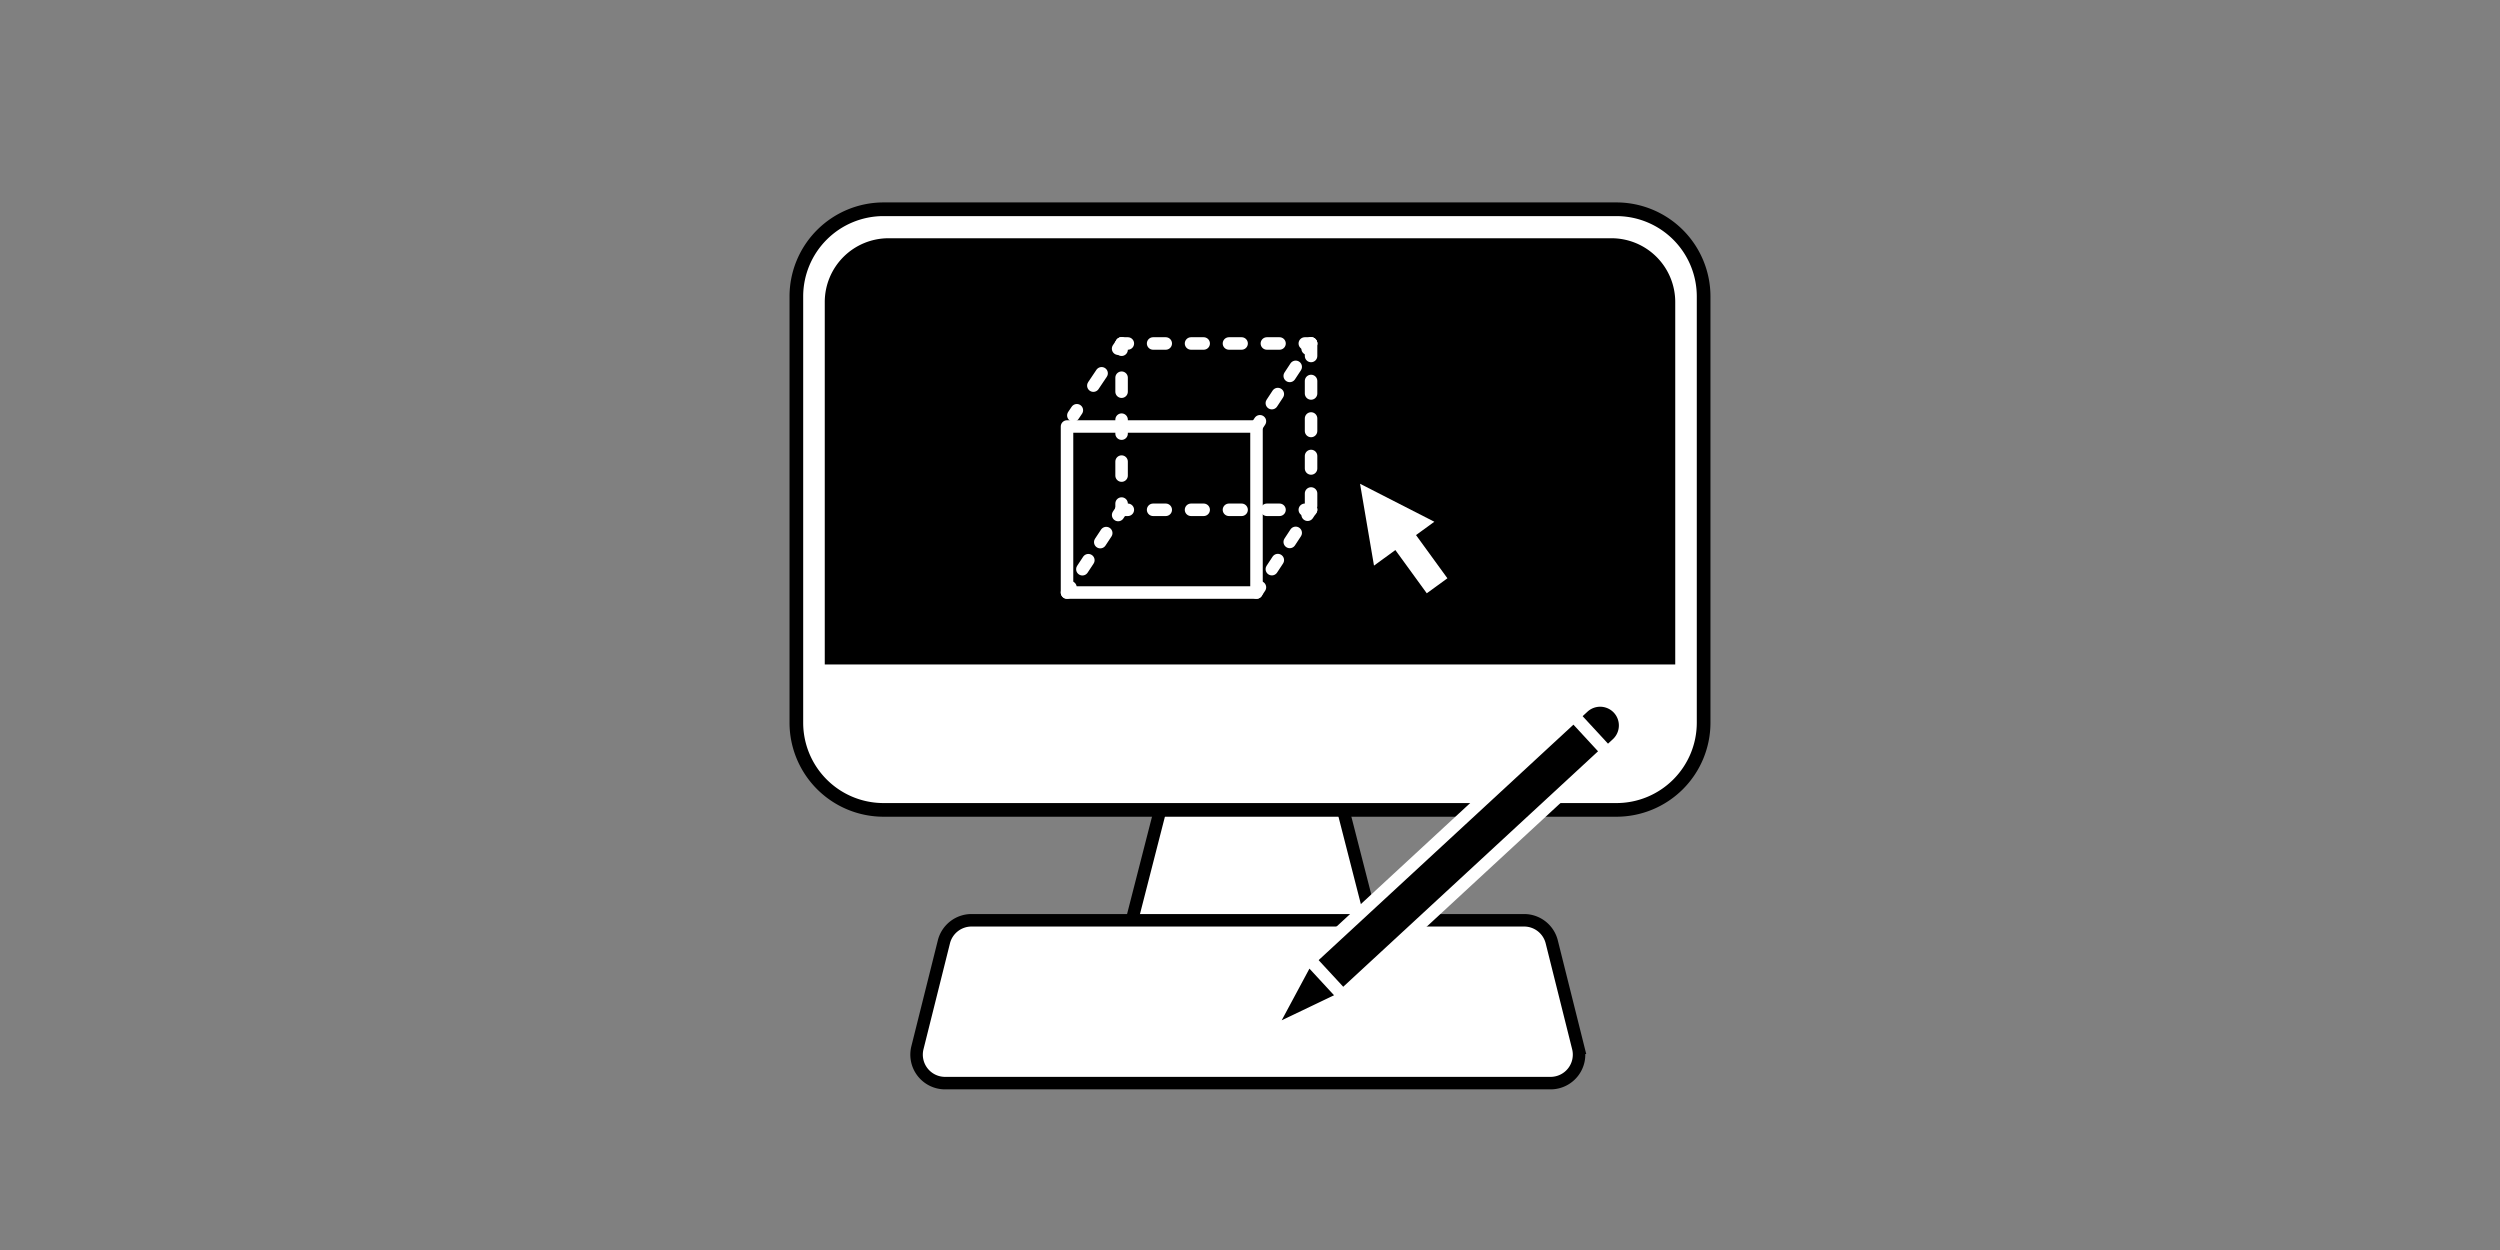 <svg id="a7b3c84a-ec71-48e0-b0cf-dd847b74e7f5" data-name="CAD,Sketches &amp; Renderings_Drk" xmlns="http://www.w3.org/2000/svg" width="200" height="100" viewBox="0 0 200 100">
  <rect x="0" y="0" width="200" height="100" fill="#808080" stroke="none"/>
  <defs>
    <style>
      .af635337-28ab-49bc-b900-f556e66be9e9, .b847ef22-ab20-4ee8-9fe5-a83ee6c45ed7 {
        fill: #fff;
      }

      .b847ef22-ab20-4ee8-9fe5-a83ee6c45ed7 {
        stroke: #000;
      }

      .b257023e-3563-45b3-821b-6731952e9796, .b847ef22-ab20-4ee8-9fe5-a83ee6c45ed7 {
        stroke-miterlimit: 10;
      }

      .a5266800-f37f-4bfe-aaac-2caca4477689, .aae0cf67-d227-459b-a088-0784398366bd, .ac46ef33-362a-49cd-a083-70a8aab59e51, .aedf76b5-8ad0-494c-af11-68ea7460059b, .aef43009-5b5b-4b72-b012-c0df2c45c68c, .ba22ac56-4ac9-4a32-bb7e-c1cb7fcbe516, .e2d1181e-d405-42be-91dd-813f3d9a5dc5, .f4ba33b3-5f75-4ba5-97ca-a5cfb2c411c8 {
        fill: none;
        stroke-linecap: round;
        stroke-linejoin: round;
      }

      .a5266800-f37f-4bfe-aaac-2caca4477689, .aae0cf67-d227-459b-a088-0784398366bd, .ac46ef33-362a-49cd-a083-70a8aab59e51, .aedf76b5-8ad0-494c-af11-68ea7460059b, .aef43009-5b5b-4b72-b012-c0df2c45c68c, .b257023e-3563-45b3-821b-6731952e9796, .ba22ac56-4ac9-4a32-bb7e-c1cb7fcbe516, .e2d1181e-d405-42be-91dd-813f3d9a5dc5, .f4ba33b3-5f75-4ba5-97ca-a5cfb2c411c8 {
        stroke: #fff;
      }

      .f4ba33b3-5f75-4ba5-97ca-a5cfb2c411c8 {
        stroke-dasharray: 1.011 2.023;
      }

      .aae0cf67-d227-459b-a088-0784398366bd {
        stroke-dasharray: 1.119 2.237;
      }

      .ac46ef33-362a-49cd-a083-70a8aab59e51 {
        stroke-dasharray: 1 2;
      }

      .e2d1181e-d405-42be-91dd-813f3d9a5dc5 {
        stroke-dasharray: 0.868 1.737;
      }

      .aef43009-5b5b-4b72-b012-c0df2c45c68c {
        stroke-dasharray: 1.186 2.372;
      }

      .a5266800-f37f-4bfe-aaac-2caca4477689 {
        stroke-dasharray: 0.868 1.737;
      }

      .ba22ac56-4ac9-4a32-bb7e-c1cb7fcbe516 {
        stroke-dasharray: 0.866 1.732;
      }
    </style>
  </defs>
  <g>
    <polygon class="b847ef22-ab20-4ee8-9fe5-a83ee6c45ed7" points="105.325 56.482 100.189 56.482 100.081 56.482 94.945 56.482 90.465 73.968 100.081 73.968 100.189 73.968 109.805 73.968 105.325 56.482"/>
    <path class="af635337-28ab-49bc-b900-f556e66be9e9" d="M70.678,16.741H129.322a6.969,6.969,0,0,1,6.969,6.969V57.821a6.97,6.97,0,0,1-6.97,6.97H70.678A6.969,6.969,0,0,1,63.709,57.822V23.71A6.969,6.969,0,0,1,70.678,16.741Z"/>
    <path d="M129.322,16.194H70.678A7.525,7.525,0,0,0,63.162,23.71V57.822a7.525,7.525,0,0,0,7.516,7.516h58.643a7.525,7.525,0,0,0,7.516-7.516V23.71a7.525,7.525,0,0,0-7.516-7.516m0,1.095a6.429,6.429,0,0,1,6.422,6.422V57.822a6.429,6.429,0,0,1-6.422,6.423H70.678a6.43,6.43,0,0,1-6.423-6.423V23.71a6.429,6.429,0,0,1,6.423-6.422Z"/>
    <path d="M71.084,19.06h57.832a5.103,5.103,0,0,1,5.103,5.103V53.157a0,0,0,0,1,0,0H65.981a0,0,0,0,1,0,0V24.163A5.103,5.103,0,0,1,71.084,19.06Z"/>
    <g>
      <line class="aedf76b5-8ad0-494c-af11-68ea7460059b" x1="104.885" y1="40.784" x2="104.385" y2="40.784"/>
      <line class="f4ba33b3-5f75-4ba5-97ca-a5cfb2c411c8" x1="102.362" y1="40.784" x2="91.238" y2="40.784"/>
      <line class="aedf76b5-8ad0-494c-af11-68ea7460059b" x1="90.227" y1="40.784" x2="89.727" y2="40.784"/>
    </g>
    <g>
      <line class="aedf76b5-8ad0-494c-af11-68ea7460059b" x1="89.727" y1="40.784" x2="89.727" y2="40.284"/>
      <line class="aae0cf67-d227-459b-a088-0784398366bd" x1="89.727" y1="38.047" x2="89.727" y2="29.097"/>
      <line class="aedf76b5-8ad0-494c-af11-68ea7460059b" x1="89.727" y1="27.978" x2="89.727" y2="27.478"/>
    </g>
    <g>
      <line class="aedf76b5-8ad0-494c-af11-68ea7460059b" x1="89.727" y1="27.478" x2="90.227" y2="27.478"/>
      <line class="f4ba33b3-5f75-4ba5-97ca-a5cfb2c411c8" x1="92.249" y1="27.478" x2="103.373" y2="27.478"/>
      <line class="aedf76b5-8ad0-494c-af11-68ea7460059b" x1="104.385" y1="27.478" x2="104.885" y2="27.478"/>
    </g>
    <line class="ac46ef33-362a-49cd-a083-70a8aab59e51" x1="104.885" y1="27.478" x2="104.885" y2="40.761"/>
    <g>
      <line class="aedf76b5-8ad0-494c-af11-68ea7460059b" x1="104.885" y1="27.478" x2="104.61" y2="27.896"/>
      <line class="e2d1181e-d405-42be-91dd-813f3d9a5dc5" x1="103.656" y1="29.348" x2="101.271" y2="32.976"/>
      <line class="aedf76b5-8ad0-494c-af11-68ea7460059b" x1="100.794" y1="33.702" x2="100.52" y2="34.12"/>
    </g>
    <g>
      <line class="aedf76b5-8ad0-494c-af11-68ea7460059b" x1="89.727" y1="27.478" x2="89.448" y2="27.894"/>
      <line class="aef43009-5b5b-4b72-b012-c0df2c45c68c" x1="88.128" y1="29.864" x2="86.808" y2="31.835"/>
      <line class="aedf76b5-8ad0-494c-af11-68ea7460059b" x1="86.148" y1="32.82" x2="85.869" y2="33.235"/>
    </g>
    <g>
      <line class="aedf76b5-8ad0-494c-af11-68ea7460059b" x1="104.885" y1="40.761" x2="104.61" y2="41.179"/>
      <line class="a5266800-f37f-4bfe-aaac-2caca4477689" x1="103.656" y1="42.63" x2="101.271" y2="46.259"/>
      <line class="aedf76b5-8ad0-494c-af11-68ea7460059b" x1="100.794" y1="46.985" x2="100.52" y2="47.402"/>
    </g>
    <g>
      <line class="aedf76b5-8ad0-494c-af11-68ea7460059b" x1="89.727" y1="40.784" x2="89.452" y2="41.202"/>
      <line class="ba22ac56-4ac9-4a32-bb7e-c1cb7fcbe516" x1="88.498" y1="42.647" x2="86.114" y2="46.262"/>
      <line class="aedf76b5-8ad0-494c-af11-68ea7460059b" x1="85.637" y1="46.985" x2="85.362" y2="47.402"/>
    </g>
    <rect class="aedf76b5-8ad0-494c-af11-68ea7460059b" x="85.362" y="34.12" width="15.158" height="13.283"/>
    <polygon class="af635337-28ab-49bc-b900-f556e66be9e9" points="109.919 45.249 111.63 44.005 114.142 47.463 115.793 46.263 113.281 42.806 114.748 41.74 108.804 38.701 109.919 45.249"/>
    <path class="b847ef22-ab20-4ee8-9fe5-a83ee6c45ed7" d="M124.046,86.649H75.604a2.278,2.278,0,0,1-2.21-2.83L75.512,75.348a2.278,2.278,0,0,1,2.21-1.725h44.207a2.278,2.278,0,0,1,2.21,1.725l2.118,8.471A2.278,2.278,0,0,1,124.046,86.649Z"/>
    <g>
      <path class="b257023e-3563-45b3-821b-6731952e9796" d="M127.267,61.324a1.998,1.998,0,0,1-2.218-3.269l1.608-1.486a1.997,1.997,0,1,1,2.711,2.934l-1.607,1.485a2.003,2.003,0,0,1-.494.336"/>
      <g>
        <path d="M106.725,80.12a.498.498,0,0,1-.367-.16l-1.97-2.13a.499.499,0,0,1,.028-.707l21.12-19.517a.495.495,0,0,1,.339-.133h.02a.502.502,0,0,1,.348.161L128.21,59.765a.5.5,0,0,1-.027.706L107.064,79.987A.501.501,0,0,1,106.725,80.12Z"/>
        <path class="af635337-28ab-49bc-b900-f556e66be9e9" d="M125.875,57.973l1.968,2.13L106.724,79.62l-1.969-2.13,21.119-19.517m-0-1a1,1,0,0,0-.679.266L104.077,76.756a1,1,0,0,0-.056,1.413l1.969,2.13a1,1,0,0,0,1.413.056L128.522,60.838a1,1,0,0,0,.056-1.413l-1.968-2.13a1,1,0,0,0-.695-.321l-.04-.001Z"/>
      </g>
      <g>
        <path d="M102.535,82.125a.5.5,0,0,1-.44-.736l2.22-4.135a.499.499,0,0,1,.377-.26.471.471,0,0,1,.063-.004.502.502,0,0,1,.367.16l1.97,2.13a.5.5,0,0,1-.151.791L102.751,82.076A.497.497,0,0,1,102.535,82.125Z"/>
        <path class="af635337-28ab-49bc-b900-f556e66be9e9" d="M104.755,77.49l1.969,2.13-4.189,2.005,2.22-4.135m0-1a1,1,0,0,0-.881.527l-2.22,4.135a1,1,0,0,0,1.313,1.375l4.189-2.005a1,1,0,0,0,.303-1.581l-1.969-2.13a1,1,0,0,0-.734-.321Z"/>
      </g>
    </g>
  </g>
</svg>
